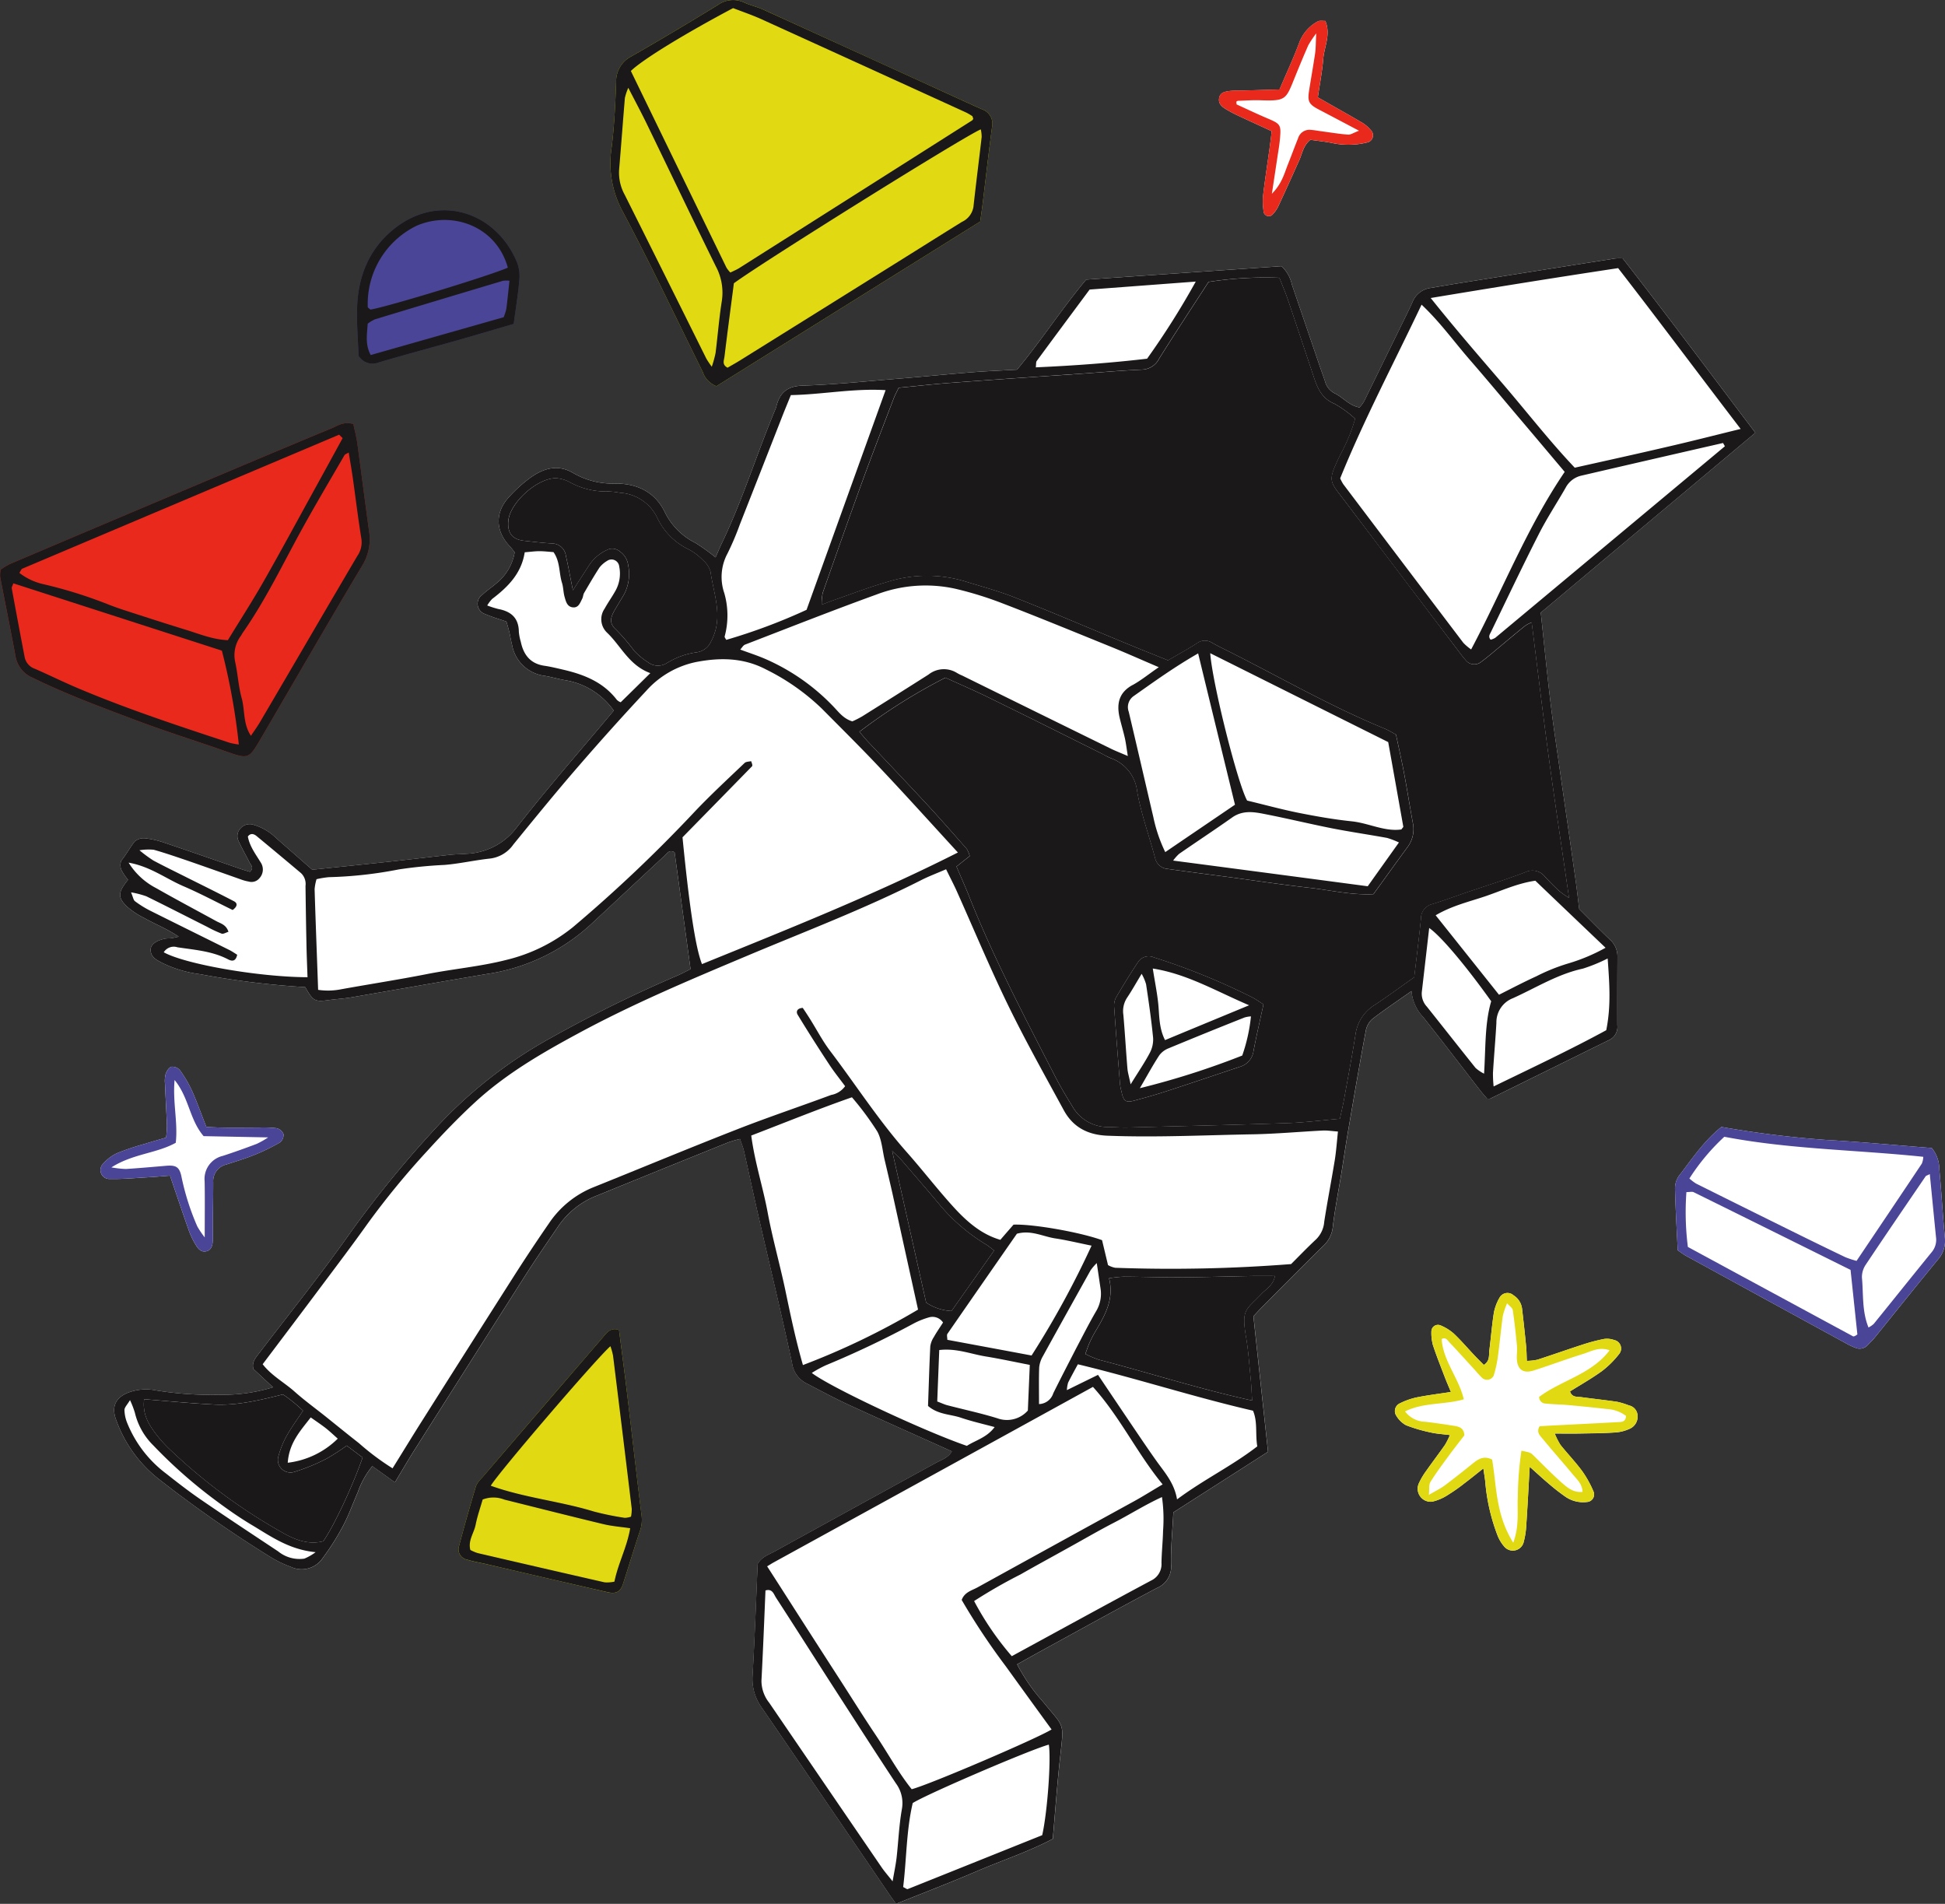 <svg xmlns="http://www.w3.org/2000/svg" width="332.065" height="325.003" viewBox="0 0 332.065 325.003">
  <rect x="0" y="0" width="332.065" height="325.003" fill="#333333" stroke="none"/>
  <g id="Grupo_17251" data-name="Grupo 17251" transform="translate(9543.066 9130.457)">
    <path id="Trazado_14424" data-name="Trazado 14424" d="M2578.541,214.3c3.28,4.126,6.461,8.309,9.7,12.478.4.516.845,1,1.189,1.418.33,0,.473.043.559-.014,6.761-3.324,13.522-6.676,20.284-10a2.465,2.465,0,0,0,1.4-2.522c-.015-3.882,0-7.779.014-11.661a3.846,3.846,0,0,0-1.361-3.023c-1.8-1.719-3.553-3.538-5.171-5.143-.229-1.848-.4-3.424-.631-5.014q-1.225-8.66-2.478-17.32c-.587-4.182-1.232-8.366-1.748-12.563-.63-5.214-1.146-10.444-1.7-15.715,12.234-10.257,24.338-20.4,36.63-30.7-7.636-10.085-15.07-20.056-22.648-29.768a9.247,9.247,0,0,0-1.3.014q-13.195,2.085-26.4,4.183c-1.69.273-3.381.559-5.07.845a3.876,3.876,0,0,0-3.109,2.392c-.229.516-.473,1.031-.717,1.547q-3.782,7.714-7.549,15.414a6.909,6.909,0,0,1-.789,1.045c-1.776-.315-2.793-1.7-4.211-2.392a3.185,3.185,0,0,1-1.676-2.063c-.287-.859-.6-1.719-.9-2.578q-2.385-6.984-4.756-13.938a6.117,6.117,0,0,0-1.762-3.138c-11.016.759-22.176,1.518-33.364,2.292-4.211,5.043-7.75,10.529-11.8,15.371-2.822.157-5.344.258-7.851.458-3.982.315-7.979.717-11.962,1.046-5.587.444-11.174,1.045-16.76,1.218-2.722.086-3.968,1.26-4.542,3.639a2.751,2.751,0,0,1-.115.329c-3.166,7.578-5.587,15.471-9.154,22.906-.386.8-.731,1.633-1.089,2.45a32.032,32.032,0,0,0-3.452-2.478,11.51,11.51,0,0,1-5.214-5.257c-1.705-3.481-4.771-4.871-8.424-4.871a13.385,13.385,0,0,1-7.206-1.791c-2.65-1.576-5.1-.8-7.349.816a24.254,24.254,0,0,0-3.552,3.209c-2.507,2.664-2.421,5.9.114,8.524.3.315.544.688.788.974a8.637,8.637,0,0,1-3.137,5.315c-.774.673-1.648,1.246-2.393,1.948a1.851,1.851,0,0,0,.516,3.3c1.146.5,2.349.845,3.61,1.274.186.674.387,1.318.53,1.977.158.674.258,1.347.43,2.02a6.478,6.478,0,0,0,5.6,5.272c1.117.186,2.22.516,3.337.716a12.64,12.64,0,0,1,8.424,5.214c-5.616,6.719-11.361,13.251-16.7,20.113a11.239,11.239,0,0,1-8.452,4.326c-.917.086-1.834.072-2.75.172-3.3.358-6.575.759-9.871,1.117-4.641.5-9.282.974-13.709,1.433-2.235-1.962-4.211-3.7-6.188-5.429a9.172,9.172,0,0,0-3.811-2.235,2.07,2.07,0,0,0-2.191.544,1.907,1.907,0,0,0-.387,2.22c.573,1.246,1.26,2.435,1.877,3.667.244.458.8.917.057,1.59-.573-.186-1.218-.358-1.848-.587-4.212-1.447-8.409-2.922-12.635-4.34a15.565,15.565,0,0,0-3.323-.788,2.352,2.352,0,0,0-1.862.544c-.816,1.031-1.433,2.221-2.278,3.252a2.088,2.088,0,0,0,.029,1.633,9.02,9.02,0,0,0,1.117,1.648c-1.747,2.149-1.819,3.037-.086,4.656a13.481,13.481,0,0,0,2.836,1.863c1.877,1.06,3.9,1.834,5.9,3.195-.631.129-.946.214-1.275.258s-.7.014-1.031.072c-1.561.315-2.521,1.031-2.493,1.948.043,1.232,1.031,1.69,1.934,2.177a20.5,20.5,0,0,0,6.532,1.948,143.891,143.891,0,0,0,17.936,2.206c1.346,2.392,1.647,2.536,4.011,2.206,1.246-.172,2.507-.244,3.753-.444,7.765-1.332,15.514-2.708,23.279-4.011a33.341,33.341,0,0,0,17.691-8.438c4.2-3.9,8.366-7.807,12.563-11.7.459-.429.86-1.174,1.762-.615q1.355,9.905,2.722,19.926c-.931.459-1.619.845-2.35,1.146a228.612,228.612,0,0,0-21.516,10.6,77.573,77.573,0,0,0-19.64,15.4,184,184,0,0,0-14.74,18.079c-4.885,6.919-10.2,13.523-15.343,20.256-.615.816-1.361,1.575-1.045,2.779,1.045.974,2.105,1.963,3.352,3.123a29.1,29.1,0,0,1-9.053,1.275,59.606,59.606,0,0,1-10.945-.745,8.656,8.656,0,0,0-4.742.386c-2.163.86-2.865,2.421-2.063,4.6a22.349,22.349,0,0,0,7.321,10.171,212.81,212.81,0,0,0,19.153,13.352,19.332,19.332,0,0,0,3.381,1.619,4.334,4.334,0,0,0,5.472-1.548,42.218,42.218,0,0,0,3.467-5.5c.96-1.82,1.647-3.768,2.479-5.659a14.463,14.463,0,0,1,2.493-4.484c1.275.917,2.464,1.762,3.853,2.765,1.247-2.063,2.321-3.925,3.481-5.744q9.369-14.784,18.766-29.554c1.848-2.893,3.8-5.715,5.73-8.552a14.209,14.209,0,0,1,6.69-5.171q11.109-4.535,22.233-9.011a19.673,19.673,0,0,1,2.021-.587c.286.86.544,1.476.687,2.12.86,3.8,1.662,7.593,2.536,11.375,1.891,8.251,3.882,16.474,5.658,24.754a4.542,4.542,0,0,0,2.421,3.452c2.435,1.261,4.856,2.579,7.349,3.725,5.8,2.664,11.661,5.257,17.52,7.907-.63,1.1-1.776,1.433-2.765,1.977q-13.688,7.5-27.361,15.027c-1.074.6-2.35.989-3.037,2.206-.272,6.374-.5,12.764-.873,19.167a8.332,8.332,0,0,0,1.619,5.429q10.873,15.858,21.688,31.746c.372.559.788,1.1,1.2,1.69,4.8-1.934,9.269-3.639,13.667-5.53s8.939-3.367,13.093-5.573c.416-4.785.745-9.34,1.246-13.9.673-6.174.788-4.928-2.937-9.526a30.912,30.912,0,0,1-4.4-6.36c1.461-.817,2.837-1.6,4.24-2.364,6.518-3.567,13.021-7.177,19.6-10.658a3.92,3.92,0,0,0,2.435-4.04c-.057-2.951.259-5.916.4-8.881,5.415-3.467,10.687-6.833,16.159-10.343q-1.245-11.539-2.493-23.136c.531-.559.975-1.06,1.461-1.547,3.467-3.5,6.934-6.991,10.444-10.443a5.109,5.109,0,0,0,1.647-3.252c.358-3.065.96-6.088,1.461-9.139.4-2.479.76-4.971,1.189-7.449.96-5.644,1.934-11.274,2.979-16.89a3.55,3.55,0,0,1,1.118-2.02c2.077-1.6,4.255-3.051,6.69-4.77a7.3,7.3,0,0,0,2.02,4.47" transform="translate(-11878.605 -9171.104)" fill="#fff"/>
    <path id="Trazado_14425" data-name="Trazado 14425" d="M2497.293,82.353a3.939,3.939,0,0,0,2.354,2.469l45.04-28.108c.158-1.158.309-2.171.433-3.187.527-4.314,1.012-8.635,1.585-12.943a2.6,2.6,0,0,0-1.666-3.012c-.415-.19-.839-.36-1.254-.55q-18.083-8.253-36.17-16.5c-1.033-.469-2.171-.709-3.2-1.183a4.435,4.435,0,0,0-4.521.412c-4.875,2.984-9.783,5.919-14.744,8.758a4.772,4.772,0,0,0-2.624,4.414c-.137,3.768-.31,7.55-.787,11.286a17.247,17.247,0,0,0,1.924,10.828c4.776,8.981,9.115,18.194,13.632,27.313" transform="translate(-11920.4 -9149.357)" fill="#e1da13"/>
    <path id="Trazado_14426" data-name="Trazado 14426" d="M2364.5,182.788c3.806,1.336,3.892,1.344,5.928-2.136,5.774-9.877,11.49-19.788,17.357-29.61a8.528,8.528,0,0,0,1.148-5.87c-.684-4.983-1.311-9.975-2-14.958-.153-1.11-.448-2.2-.68-3.314-1.7-.469-2.682.31-3.7.733-7.594,3.146-15.167,6.347-22.74,9.545q-16.1,6.8-32.185,13.624a12.114,12.114,0,0,0-1.6.97,5.73,5.73,0,0,0-.076,1.23c.863,4.489,1.777,8.968,2.612,13.463a4.87,4.87,0,0,0,2.99,3.782c5.758,2.827,11.764,5.03,17.745,7.285,5.015,1.89,10.141,3.483,15.2,5.259" transform="translate(-11869 -9184.979)" fill="#e8291c"/>
    <path id="Trazado_14427" data-name="Trazado 14427" d="M2721.45,367.658a12.916,12.916,0,0,0-1.96-.6c-2.027-.3-4.068-.516-6.1-.793-.739-.1-1.644.082-1.966-.989,1.825-1.147,3.716-2.209,5.459-3.475a15.9,15.9,0,0,0,2.895-2.871,1.48,1.48,0,0,0-.842-2.429,3.57,3.57,0,0,0-1.668-.182,30.685,30.685,0,0,0-3.63.95c-2.6.841-5.185,1.759-7.788,2.6a9.525,9.525,0,0,1-1.8.2c-.043-.935-.044-1.718-.122-2.494q-.319-3.234-.7-6.461a3.144,3.144,0,0,0-1.446-2.234,1.54,1.54,0,0,0-2.373.364,8.3,8.3,0,0,0-.977,2.537c-.343,2.139-.508,4.306-.78,6.457-.108.85.132,1.843-.95,2.517-.542-.55-1.1-1.095-1.629-1.66-1.179-1.246-2.292-2.56-3.542-3.73a8.179,8.179,0,0,0-2.295-1.389,1.125,1.125,0,0,0-1.479,1,7.943,7.943,0,0,0,.25,2.367c.6,1.84,1.323,3.64,2.014,5.449.319.833.678,1.651,1.062,2.581-2.117.328-4.042.561-5.936.948a12.338,12.338,0,0,0-2.877,1.045,1.446,1.446,0,0,0-.5,2.079,4.4,4.4,0,0,0,1.656,1.609,26.987,26.987,0,0,0,4.234,1.237c.967.224,1.974.275,3.256.443a13.8,13.8,0,0,1-.834,1.66c-1.049,1.5-2.158,2.951-3.208,4.446a12.1,12.1,0,0,0-1.226,2.056,2.225,2.225,0,0,0,2.239,3.207,8.352,8.352,0,0,0,2.762-1.2,29.765,29.765,0,0,0,2.8-1.976c.972-.731,1.915-1.5,3.178-2.5.149,1.047.267,1.675.325,2.309a33.14,33.14,0,0,0,2.041,8.992,6.54,6.54,0,0,0,1.2,2.041,1.909,1.909,0,0,0,3.293-.676,13.962,13.962,0,0,0,.471-3.033c.213-3.073.366-6.149.583-9.905,1.327,1.183,2.23,2.028,3.177,2.82a33.968,33.968,0,0,0,2.967,2.317,5.3,5.3,0,0,0,3.6.869,1.288,1.288,0,0,0,1.18-1.707,18.057,18.057,0,0,0-1.959-3.558c-1.147-1.563-2.506-2.969-3.717-4.488a11.706,11.706,0,0,1-.972-1.933c1.611,0,2.865.019,4.117,0,2.059-.038,4.121-.043,6.173-.184a6.906,6.906,0,0,0,2.618-.686,2.258,2.258,0,0,0,1.226-2.282,1.852,1.852,0,0,0-1.5-1.654" transform="translate(-11986.444 -9258.211)" fill="#fff"/>
    <path id="Trazado_14428" data-name="Trazado 14428" d="M2799,324.984c-.366-3.866-.581-7.747-.941-11.613a5.756,5.756,0,0,0-1.289-3.624c-5.954-.465-11.98-1.04-18.02-1.378a177.382,177.382,0,0,1-17.9-2.214c-3.041,2.432-5.05,5.516-7.281,8.392a3.768,3.768,0,0,0-.632,2.252c.085,3.414.29,6.824.46,10.408.628.423.986.709,1.382.926q13.674,7.489,27.357,14.962a11.713,11.713,0,0,0,1.546.737,1.872,1.872,0,0,0,2.191-.485c.385-.422.81-.81,1.168-1.253,3.6-4.442,7.163-8.913,10.8-13.327a4.828,4.828,0,0,0,1.162-3.781" transform="translate(-12010.028 -9244.23)" fill="#fff"/>
    <path id="Trazado_14429" data-name="Trazado 14429" d="M2471.611,368.689c-.432-3.61-.917-7.214-1.381-10.844-1.5-.518-2.149.542-2.861,1.368q-10.3,11.934-20.561,23.894a4.338,4.338,0,0,0-1,1.377c-1.009,3.384-1.979,6.782-2.882,10.2a1.8,1.8,0,0,0,1.4,2.374c1.082.341,2.216.517,3.325.774q10.318,2.39,20.637,4.776c1.438.329,2.191-.083,2.618-1.4.985-3.038,1.9-6.1,2.915-9.125a5.745,5.745,0,0,0,.245-2.659c-.863-6.9-1.634-13.818-2.459-20.726" transform="translate(-11907.611 -9261.258)" fill="#e1da13"/>
    <path id="Trazado_14430" data-name="Trazado 14430" d="M2420.625,98.481c4.374-1.3,8.789-2.464,13.18-3.708,3.177-.9,6.341-1.844,9.886-2.879.35-2.609.738-4.971.952-7.348a6.748,6.748,0,0,0-.33-3.031c-3.525-8.7-13.343-12.049-21.084-5.818-4.187,3.372-6.059,7.975-6.266,13.232-.112,2.848.153,5.712.241,8.4a2.8,2.8,0,0,0,3.421,1.151" transform="translate(-11899.056 -9167.058)" fill="#4a4596"/>
    <path id="Trazado_14431" data-name="Trazado 14431" d="M2363.43,309.383c1.156,3.384,2.13,6.3,3.156,9.2a13.364,13.364,0,0,0,1.148,2.471c.4.664.908,1.45,1.853,1.25s1.115-1.057,1.146-1.875c.04-1.025-.007-2.052,0-3.079.021-2.282.081-4.564.073-6.847a2.9,2.9,0,0,1,2.254-3.025c1.626-.527,3.267-1.025,4.848-1.665a33.643,33.643,0,0,0,4.275-2.092,1.651,1.651,0,0,0,.628-1.418,1.725,1.725,0,0,0-1.183-1.017,18.538,18.538,0,0,0-3.072-.107c-2.955-.005-5.913.091-8.927-.116-.842-2.147-1.562-4.184-2.44-6.15a20.789,20.789,0,0,0-2.06-3.52,1.723,1.723,0,0,0-1.447-.6c-.411.1-.812.727-.986,1.207a4.574,4.574,0,0,0-.125,1.693c.1,2.392.244,4.783.333,7.177a18.4,18.4,0,0,1-.145,2.018c-1.342.394-2.539.729-3.724,1.1a44.474,44.474,0,0,0-4.531,1.51,6.985,6.985,0,0,0-2.425,1.781,1.524,1.524,0,0,0,1.136,2.669c2.155.047,4.317-.164,6.476-.285,1.231-.07,2.459-.181,3.736-.277" transform="translate(-11877.47 -9239.15)" fill="#fff"/>
    <path id="Trazado_14432" data-name="Trazado 14432" d="M2637.885,39.3A21.688,21.688,0,0,0,2640,40.417c1.841.869,3.7,1.711,5.685,2.629-.132,1.041-.251,2.043-.388,3.043-.375,2.713-.8,5.42-1.111,8.14a11.771,11.771,0,0,0,.142,2.717.9.9,0,0,0,1.376.439,5.513,5.513,0,0,0,1.02-1.345c1.257-2.684,2.475-5.387,3.685-8.094.5-1.12.65-2.426,1.868-3.43,1.128.16,2.36.295,3.576.517a13.25,13.25,0,0,0,6.107-.06,1.241,1.241,0,0,0,.6-2.146,5.8,5.8,0,0,0-1.273-1.132c-1.858-1.107-3.75-2.159-5.63-3.231-.67-.382-1.341-.762-2.1-1.195.33-2.27.746-4.4.922-6.553.172-2.112,1.329-4.184.354-6.5-.458.024-.981-.1-1.306.1a6.813,6.813,0,0,0-3.1,3.5c-.985,2.666-2.2,5.249-3.415,8.111-2.353.068-4.4.129-6.444.186a17.114,17.114,0,0,0-2.051.064c-.773.117-1.65.214-1.819,1.237-.16.963.5,1.468,1.191,1.891" transform="translate(-11971.629 -9151.107)" fill="#fff"/>
    <path id="Trazado_14433" data-name="Trazado 14433" d="M2491,166.213a9.248,9.248,0,0,1-.931,2.55,3.138,3.138,0,0,1-2.407,1.748,13.1,13.1,0,0,0-5.114,1.848,2.8,2.8,0,0,1-3.223-.171,11.95,11.95,0,0,1-2.349-1.963,33.5,33.5,0,0,0-3.094-3.61c-1.046-.931-1.031-1.82-.33-3.094.559-1,1.175-1.963,1.748-2.951a7.561,7.561,0,0,0,.659-5,3.285,3.285,0,0,0-1.4-2.263,1.97,1.97,0,0,0-2.235-.258,7.264,7.264,0,0,0-3.065,2.664c-.788,1.232-1.6,2.464-2.722,4.212-.473-2.321-.788-4.111-1.2-5.888A2.4,2.4,0,0,0,2463,151.93c-1.59-.086-3.18-.287-4.771-.458-1.977-.215-2.836-1.232-2.736-3.181.015-.115.015-.229.029-.344.387-3.123,5.057-7.263,8.194-7.163a5.726,5.726,0,0,1,2.249.659,12.745,12.745,0,0,0,6.575,1.6,12.3,12.3,0,0,1,2.035.23,7.549,7.549,0,0,1,6.446,4.44,11.343,11.343,0,0,0,5.272,5.214,9.832,9.832,0,0,1,2.449,1.848,4.1,4.1,0,0,1,1.29,1.962c.443,3.152,1.618,6.232.974,9.469" transform="translate(-11911.787 -9189.612)" fill="#1a1818"/>
    <path id="Trazado_14434" data-name="Trazado 14434" d="M2399.942,385.094c-1.648,4.8-4.914,11.747-6.719,14.3-2.464.63-4.728-.215-6.819-1.4a95.774,95.774,0,0,1-19.038-13.967,22.286,22.286,0,0,1-2.563-2.765c-1.333-1.719-2.493-3.553-2.149-6.117,3.968.315,7.907.7,11.833.9,4.04.214,7.936-.745,11.862-1.719a26.361,26.361,0,0,1,3.424,2.779c-1,1.518-1.962,2.807-2.736,4.2a15.5,15.5,0,0,0-1.433,3.466,2.157,2.157,0,0,0,2.736,2.765,33.363,33.363,0,0,0,5.358-2.191,35.862,35.862,0,0,0,3.538-2.278c.96.716,1.848,1.39,2.708,2.034" transform="translate(-11881.107 -9266.744)" fill="#1a1818"/>
    <path id="Trazado_14435" data-name="Trazado 14435" d="M2634.99,344.137c-.287,1.576-1.491,2.192-2.307,3.065-2.665,2.808-3.453,2.521-2.607,7.478.4,2.363.545,4.756.788,7.149.1,1,.129,2.02.243,3.567-9.11-1.992-17.562-4.728-26.157-6.962a17.3,17.3,0,0,1-2.335-.988c.287-.745.473-1.375.745-1.962a20,20,0,0,1,1.117-2.12c1.59-2.679,3.066-5.372,2.191-8.838a20.856,20.856,0,0,1,2.522-.273c3.209.015,6.4.129,9.6.115,4.112-.029,8.223-.157,12.334-.229,1.232-.014,2.478,0,3.868,0" transform="translate(-11960.381 -9256.773)" fill="#1a1818"/>
    <path id="Trazado_14436" data-name="Trazado 14436" d="M2570.78,329.259c-2.507,3.567-4.871,6.919-7.277,10.328a8.542,8.542,0,0,1-4.327-1.433c-1.876-8.337-3.753-16.76-5.8-25.885.86.83,1.247,1.16,1.562,1.532,2.163,2.507,4.34,5.014,6.46,7.55a31.755,31.755,0,0,0,8.008,6.89c.386.23.73.53,1.375,1.017" transform="translate(-11944.118 -9246.25)" fill="#1a1818"/>
    <path id="Trazado_14437" data-name="Trazado 14437" d="M2659.615,172.113c-1.06-7.821-1.991-15.643-2.994-23.608a5.636,5.636,0,0,0-1.131.587c-1.519,1.218-2.994,2.478-4.5,3.724-.959.8-1.92,1.633-2.937,2.378a1.865,1.865,0,0,1-2.737-.287c-.6-.673-1.13-1.433-1.69-2.163q-9.326-12.312-18.652-24.625c-2.937-3.9-3.294-3.5-1.046-8.208a29.98,29.98,0,0,0,2.551-6.175,19.142,19.142,0,0,0-3.51-2.55c-2.063-.845-2.852-2.493-3.481-4.369-1.49-4.455-2.965-8.91-4.47-13.351-.444-1.275-.974-2.522-1.46-3.782a62.438,62.438,0,0,0-12.106.7c-2.864,4.426-5.7,8.724-8.436,13.093a3.39,3.39,0,0,1-2.98,1.877c-3.539.158-7.078.473-10.616.717-7.306.5-14.611.989-21.9,1.533-2.966.214-5.918.559-8.969.845-.286.6-.615,1.2-.859,1.834-1.749,4.584-3.524,9.168-5.215,13.781-2.349,6.446-4.627,12.921-6.9,19.4a9.622,9.622,0,0,0-.187,2.02c1.061-.4,1.792-.688,2.535-.946,2.809-.974,5.587-2.049,8.439-2.865a22.46,22.46,0,0,1,13.178-.273c2.937.917,5.945,1.705,8.8,2.837,6.274,2.478,12.462,5.128,18.695,7.707,2.52,1.046,5.056,2.049,7.492,3.037,1.775-1.031,3.38-1.919,4.914-2.894a2.246,2.246,0,0,1,2.563-.129c.6.329,1.2.659,1.82.96,9.212,4.57,18.108,9.784,27.647,13.7.731.3,1.39.731,1.978,1.031.488,2.321.973,4.441,1.375,6.561.53,2.808.973,5.644,1.489,8.452a5.146,5.146,0,0,1-.9,4.212c-1.962,2.665-3.881,5.358-5.816,8.022-3.81.186-7.391-.7-11-1.1-4.426-.5-8.839-1.16-13.25-1.762-3.625-.472-7.263-.945-10.874-1.447a2.384,2.384,0,0,1-2.163-1.905c-1-3.753-2.349-7.435-3.036-11.245a6.845,6.845,0,0,0-4.555-5.773c-.53-.2-1.017-.516-1.533-.774-6.447-3.209-12.879-6.432-19.354-9.6-2.449-1.2-4.97-2.278-7.305-3.353a96.468,96.468,0,0,0-14.684,9.24c.445.516.873,1.045,1.332,1.547,3.295,3.5,6.619,6.977,9.885,10.5,2.421,2.607,4.756,5.271,7.1,7.936a4.868,4.868,0,0,1,.516,1.232c-.8.631-1.489,1.175-2.262,1.791.716,1.69,1.417,3.237,2.049,4.813,4.167,10.558,9.44,20.585,14.611,30.657.932,1.833,1.977,3.61,3.066,5.357a6.948,6.948,0,0,0,6.2,3.639c1.031,0,2.062.1,3.094.086,9.154-.244,18.308-.444,27.462-.759,2.951-.1,5.887-.473,8.981-.745.244-1.161.516-2.264.717-3.381.673-3.71,1.375-7.406,1.961-11.131a6.991,6.991,0,0,1,3.31-4.943c2.279-1.518,4.484-3.137,6.7-4.7.4-3.409.816-6.69,1.147-9.984a2.519,2.519,0,0,1,1.92-2.493c2.077-.645,4.11-1.4,6.174-2.106,3.238-1.1,6.517-2.12,9.712-3.338a2.731,2.731,0,0,1,3.367.759c.773.845,1.59,1.662,2.421,2.436a16.811,16.811,0,0,0,1.689,1.189c-1.16-8.065-2.335-15.744-3.381-23.422m-50.5,49.58a3.239,3.239,0,0,1-2.321,2.664c-4.125,1.376-8.222,2.765-12.348,4.111-1.834.6-3.71,1.132-5.573,1.633-1.575.43-1.948.157-2.292-1.5a9.3,9.3,0,0,1-.258-1.347c-.344-4.34-.688-8.667-.989-13.007a3.051,3.051,0,0,1,.272-1.648c1.218-2.077,2.464-4.126,3.8-6.117a2.185,2.185,0,0,1,2.707-.8,113.615,113.615,0,0,1,16.774,6.819c.6.3,1.146.7,1.934,1.2-.615,2.851-1.217,5.415-1.7,7.994" transform="translate(-11938.177 -9172.708)" fill="#1a1818"/>
    <path id="Trazado_14438" data-name="Trazado 14438" d="M2605.157,195.836c-.229-1.848-.4-3.424-.63-5.014q-1.225-8.66-2.479-17.319c-.587-4.183-1.232-8.366-1.747-12.563-.63-5.214-1.146-10.443-1.705-15.715,12.235-10.257,24.339-20.4,36.631-30.7-7.636-10.085-15.071-20.056-22.649-29.769a9.129,9.129,0,0,0-1.3.015q-13.193,2.085-26.4,4.183c-1.69.272-3.381.559-5.071.845a3.874,3.874,0,0,0-3.109,2.392c-.229.516-.473,1.031-.716,1.547q-3.783,7.714-7.55,15.414a6.873,6.873,0,0,1-.787,1.046c-1.777-.315-2.793-1.7-4.212-2.392a3.187,3.187,0,0,1-1.676-2.063c-.287-.86-.6-1.719-.9-2.579q-2.385-6.983-4.756-13.938a6.12,6.12,0,0,0-1.763-3.137c-11.016.759-22.175,1.518-33.363,2.292-4.212,5.042-7.751,10.529-11.8,15.371-2.822.157-5.343.258-7.851.458-3.982.315-7.979.717-11.961,1.045-5.587.445-11.174,1.046-16.76,1.218-2.722.086-3.968,1.26-4.542,3.639a3.085,3.085,0,0,1-.115.329c-3.166,7.578-5.587,15.471-9.155,22.906-.386.8-.73,1.633-1.088,2.45a32.052,32.052,0,0,0-3.452-2.479,11.509,11.509,0,0,1-5.215-5.257c-1.7-3.481-4.771-4.87-8.423-4.87a13.393,13.393,0,0,1-7.206-1.791c-2.649-1.576-5.1-.8-7.348.816a24.27,24.27,0,0,0-3.553,3.209c-2.507,2.664-2.421,5.9.115,8.523.3.315.544.688.787.974a8.634,8.634,0,0,1-3.137,5.315c-.774.673-1.647,1.246-2.392,1.948a1.851,1.851,0,0,0,.516,3.294c1.146.5,2.35.845,3.61,1.275.186.673.387,1.318.531,1.977s.258,1.347.429,2.02a6.478,6.478,0,0,0,5.6,5.271c1.117.186,2.22.516,3.338.717a12.636,12.636,0,0,1,8.423,5.214c-5.615,6.719-11.36,13.25-16.7,20.112a11.238,11.238,0,0,1-8.452,4.326c-.917.086-1.834.072-2.75.172-3.3.358-6.576.759-9.87,1.117-4.642.5-9.283.974-13.709,1.433-2.235-1.962-4.212-3.7-6.189-5.429a9.171,9.171,0,0,0-3.811-2.234,2.071,2.071,0,0,0-2.191.544,1.91,1.91,0,0,0-.387,2.221c.573,1.246,1.26,2.435,1.877,3.667.244.458.8.917.057,1.59-.573-.186-1.218-.358-1.848-.587-4.211-1.447-8.408-2.923-12.634-4.34a15.583,15.583,0,0,0-3.324-.788,2.351,2.351,0,0,0-1.863.544c-.816,1.031-1.432,2.22-2.277,3.252a2.083,2.083,0,0,0,.028,1.633,9.019,9.019,0,0,0,1.118,1.648c-1.748,2.148-1.82,3.037-.086,4.656a13.5,13.5,0,0,0,2.837,1.862c1.876,1.06,3.9,1.834,5.9,3.195-.63.129-.946.215-1.275.258s-.7.015-1.031.072c-1.561.315-2.521,1.031-2.492,1.948.043,1.232,1.031,1.69,1.933,2.178a20.5,20.5,0,0,0,6.532,1.948,144.137,144.137,0,0,0,17.935,2.206c1.347,2.392,1.647,2.536,4.011,2.206,1.246-.172,2.507-.244,3.753-.445,7.765-1.332,15.515-2.707,23.279-4.011a33.346,33.346,0,0,0,17.692-8.437c4.2-3.9,8.365-7.808,12.563-11.7.458-.43.859-1.175,1.762-.616q1.354,9.906,2.722,19.927c-.932.458-1.619.845-2.349,1.146a228.758,228.758,0,0,0-21.517,10.6,77.584,77.584,0,0,0-19.64,15.4,184.035,184.035,0,0,0-14.741,18.079c-4.885,6.919-10.2,13.523-15.342,20.256-.616.816-1.361,1.576-1.046,2.779l3.352,3.123a29.1,29.1,0,0,1-9.053,1.275,59.544,59.544,0,0,1-10.945-.745,8.65,8.65,0,0,0-4.742.387c-2.163.859-2.865,2.421-2.063,4.6a22.35,22.35,0,0,0,7.32,10.171A212.966,212.966,0,0,0,2381.81,306.5a19.258,19.258,0,0,0,3.382,1.619,4.333,4.333,0,0,0,5.472-1.547,42.278,42.278,0,0,0,3.467-5.5c.96-1.819,1.647-3.767,2.478-5.658a14.5,14.5,0,0,1,2.493-4.484c1.275.917,2.464,1.762,3.854,2.765,1.247-2.063,2.321-3.925,3.481-5.745q9.369-14.784,18.766-29.553c1.848-2.894,3.8-5.716,5.73-8.552a14.207,14.207,0,0,1,6.69-5.172q11.109-4.534,22.233-9.01a19.435,19.435,0,0,1,2.02-.587c.287.859.544,1.475.688,2.12.859,3.8,1.662,7.592,2.536,11.374,1.891,8.252,3.882,16.475,5.658,24.754a4.543,4.543,0,0,0,2.42,3.452c2.436,1.26,4.857,2.578,7.35,3.724,5.8,2.665,11.66,5.258,17.52,7.908-.631,1.1-1.777,1.433-2.765,1.976q-13.687,7.5-27.361,15.028c-1.075.6-2.35.988-3.037,2.206-.272,6.374-.5,12.764-.874,19.167a8.34,8.34,0,0,0,1.619,5.429q10.872,15.858,21.688,31.745c.373.559.788,1.1,1.2,1.69,4.8-1.934,9.269-3.639,13.667-5.529s8.939-3.367,13.093-5.573c.416-4.785.746-9.34,1.247-13.9.674-6.174.788-4.928-2.937-9.526a30.859,30.859,0,0,1-4.4-6.361c1.461-.816,2.836-1.6,4.24-2.363,6.519-3.567,13.022-7.177,19.6-10.658a3.921,3.921,0,0,0,2.435-4.04c-.058-2.951.258-5.916.4-8.882,5.415-3.466,10.686-6.833,16.159-10.343q-1.247-11.54-2.493-23.136c.53-.559.974-1.06,1.461-1.547,3.467-3.5,6.933-6.991,10.443-10.443a5.113,5.113,0,0,0,1.648-3.252c.357-3.065.959-6.088,1.46-9.14.4-2.478.76-4.971,1.189-7.449.96-5.644,1.934-11.273,2.98-16.889a3.544,3.544,0,0,1,1.117-2.02c2.077-1.6,4.255-3.051,6.691-4.77a7.3,7.3,0,0,0,2.019,4.47c3.281,4.126,6.461,8.309,9.7,12.477.4.516.845,1,1.189,1.418.33,0,.473.043.559-.015,6.761-3.323,13.523-6.675,20.284-10a2.464,2.464,0,0,0,1.4-2.521c-.014-3.882,0-7.779.015-11.661a3.848,3.848,0,0,0-1.362-3.022c-1.8-1.719-3.552-3.538-5.171-5.143M2363.5,203.2a2.011,2.011,0,0,1,2.335-.845c2.937.444,5.917.645,8.624,2.049.7.372,1.332.387,1.575-.774-.415-.258-.859-.573-1.346-.816-4.5-2.235-9-4.455-13.494-6.7a17.532,17.532,0,0,1-2.608-1.619c-.272-.2-.329-.7-.673-1.518a15.581,15.581,0,0,1,2.607.673c3.481,1.705,6.934,3.481,10.386,5.214a20.386,20.386,0,0,0,2.478,1.161c.287.1.731-.186,1.16-.315-.4-1.246-1.361-1.418-2.134-1.848-3.4-1.863-6.833-3.681-10.2-5.6a12,12,0,0,1-4.713-4.355c3.667.644,6.331,2.708,9.311,4,2.908,1.246,5.716,2.751,8.452,4.083.86-.63.845-1.175.215-1.5-2.621-1.361-5.286-2.679-7.936-4-1.934-.974-3.882-1.919-5.8-2.937a23.192,23.192,0,0,1-2.392-1.762,9.986,9.986,0,0,1,2.435-.086c1.977.559,3.911,1.232,5.86,1.891,3.022,1.046,6.031,2.12,9.039,3.181a7.213,7.213,0,0,0,1.318.358,1.747,1.747,0,0,0,1.848-.587,2.178,2.178,0,0,0,.287-2.536c-.874-1.461-1.963-2.822-2.278-4.57.473-.63,1.031-.444,1.475-.086q3.825,3.158,7.622,6.36a2.559,2.559,0,0,1,.744,2.177c.043,3.209.086,6.4.157,9.613.029,1.905.115,3.825.186,5.959-8.366-.029-20.915-2.235-24.539-4.255m246.152-.774a31.439,31.439,0,0,1-6.475,2.708,32.688,32.688,0,0,0-5.372,2.177c-2.078.946-4.1,2.006-6.346,3.138-3.71-4.656-7.191-9.025-10.815-13.567,2.807-1.647,5.7-2.306,8.452-3.237,2.793-.945,5.486-2.22,8.566-2.664,3.968,3.8,7.922,7.564,11.99,11.446m-18.823-52.918a2.8,2.8,0,0,1-.8.329c-.458-.53-.129-.932.057-1.318,2.693-5.558,5.329-11.131,8.123-16.617,1.39-2.751,3.094-5.329,4.627-8.008a4.046,4.046,0,0,1,2.621-2.049q12.119-2.815,24.253-5.587c.1.186.215.372.315.559q-19.6,16.353-39.194,32.691M2611.8,86.42c7.005,9.025,13.738,18.079,20.915,27.447-4.469,1.1-8.452,2.12-12.449,3.037-5.2,1.218-10.429,2.364-15.872,3.582-4.3-4.527-8.137-9.483-12.22-14.24S2584,96.777,2579.8,91.519c10.945-1.819,21.388-3.5,32-5.1m-33.564,6.231c3.166,2.98,5.544,6.318,8.209,9.383,2.779,3.195,5.486,6.446,8.223,9.684,2.664,3.138,5.314,6.289,8.007,9.483-6.475,9.541-10.586,20.156-15.972,30.312a8.649,8.649,0,0,1-1.332-1.131q-10.272-13.538-20.514-27.1a8.545,8.545,0,0,1-.516-.974c4.069-10.028,9.125-19.6,13.9-29.653m-65.7,9.613c2.966-4.04,5.959-8.051,9.025-12.191,5.916-.444,11.8-.888,18.121-1.361a134.753,134.753,0,0,1-8.309,13.165c-6.16.717-12.492,1.189-19,1.476.072-.516.014-.889.157-1.089m-52.832,32.948a47.771,47.771,0,0,0,2.149-5.042q3.7-9.391,7.377-18.8c.416-1.046.845-2.077,1.333-3.28,5.4-.1,10.672-1.175,16.173-.845-4.555,12.649-9.025,25.083-13.494,37.5a99.026,99.026,0,0,1-13.71,5.128c-.1-.2-.315-.43-.272-.587a13.751,13.751,0,0,0-.072-7.421,8.458,8.458,0,0,1,.516-6.661m106.581,45.64c-3.051-.315-6.1-.859-9.125-1.461-2.894-.587-5.759-1.375-8.7-2.077-1.619-2.908-5.931-19.984-6.3-25.155,10.072,5.028,20.042,10.014,30.385,15.171.859,4.785,1.719,9.613,2.578,14.44.014.072-.115.172-.329.473-2.865.415-5.6-1.1-8.51-1.39m8.094,3.61c-1.92,2.694-3.567,5-5.329,7.478-11.016-1.461-21.96-2.908-33.22-4.383a7.437,7.437,0,0,1,1.017-1.147c3.022-2.091,6.073-4.1,9.068-6.217,1.919-1.346,3.939-.9,5.945-.5,3.7.731,7.363,1.619,11.044,2.349,3.138.616,6.3,1.075,9.455,1.648a14.636,14.636,0,0,1,2.02.774m-27.991-6.446c-3.868,2.636-7.808,5.3-11.905,8.094a25.619,25.619,0,0,1-2.034-5.973c-1.4-5.988-2.779-11.991-4.2-17.979a2.293,2.293,0,0,1,.874-2.708c3.452-2.435,6.862-4.9,10.973-7.262,2.134,8.8,4.183,17.19,6.289,25.829m-17.463-20.442c-2.335,1.26-2.765,3.166-2.249,5.5.287,1.232.659,2.436.931,3.653.186.873.287,1.762.488,2.98-1.232-.53-2.163-.888-3.052-1.332q-12.613-6.189-25.226-12.406a6.837,6.837,0,0,1-.917-.459,4.208,4.208,0,0,0-4.828.287q-5.651,3.588-11.317,7.134a17.141,17.141,0,0,1-1.69.86c-1.576-.473-2.377-1.662-3.323-2.622a35.8,35.8,0,0,0-11.776-8.136c-1.26-.53-2.55-.946-4.04-1.5.287-.3.488-.717.816-.845,7.464-2.879,14.9-5.816,22.406-8.538a23.573,23.573,0,0,1,13.494-1,60.55,60.55,0,0,1,8.165,2.536c6.189,2.378,12.305,4.9,18.452,7.392,2.606,1.06,5.171,2.207,8.122,3.467-1.662,1.132-2.979,2.22-4.455,3.037m-106.623-27.792c.014-.115.014-.229.029-.344.386-3.123,5.056-7.263,8.194-7.163a5.722,5.722,0,0,1,2.249.659,12.744,12.744,0,0,0,6.575,1.6,12.3,12.3,0,0,1,2.034.23,7.551,7.551,0,0,1,6.447,4.44,11.344,11.344,0,0,0,5.271,5.214,9.827,9.827,0,0,1,2.45,1.848,4.094,4.094,0,0,1,1.289,1.962c.444,3.152,1.619,6.232.974,9.469a9.256,9.256,0,0,1-.931,2.55,3.135,3.135,0,0,1-2.406,1.748,13.092,13.092,0,0,0-5.114,1.848,2.8,2.8,0,0,1-3.223-.172,11.91,11.91,0,0,1-2.349-1.962,33.476,33.476,0,0,0-3.094-3.61c-1.046-.932-1.031-1.82-.33-3.095.559-1,1.175-1.962,1.747-2.951a7.553,7.553,0,0,0,.659-5,3.285,3.285,0,0,0-1.4-2.263,1.971,1.971,0,0,0-2.235-.258,7.263,7.263,0,0,0-3.065,2.664c-.788,1.232-1.6,2.464-2.722,4.212-.472-2.321-.788-4.111-1.2-5.888a2.4,2.4,0,0,0-2.335-2.106c-1.59-.086-3.18-.287-4.77-.458-1.977-.215-2.836-1.232-2.736-3.181m9.154,25.127c-1-.229-2.006-.473-3.009-.616-2.377-.358-3.538-1.877-4-4.1a8.69,8.69,0,0,1-.33-1.676c-.014-2.363-1.317-3.5-3.509-3.911a16.8,16.8,0,0,1-1.891-.6,6.015,6.015,0,0,1,.845-1.117c2.679-2.035,5-4.34,5.558-7.965.96-.072,1.734-.186,2.507-.186.8,0,1.59.1,2.406.157,1.161,1.648.917,3.582,1.461,5.286.23.759.215,1.59.43,2.349s.416,1.662,1.361,1.791c1.017.143,1.289-.774,1.647-1.461.157-.3.157-.688.315-.974.86-1.476,1.719-2.951,2.651-4.384a4.768,4.768,0,0,1,1.274-1.1,1.318,1.318,0,0,1,2.077.932,6.008,6.008,0,0,1-.717,4.3c-.559.988-1.231,1.919-1.776,2.922a3.154,3.154,0,0,0,.43,4.1c2.378,2.263,3.724,5.558,7.377,6.9-1.9,1.877-3.452,3.4-5.056,4.971a1.741,1.741,0,0,1-.673-.43c-2.378-3.094-5.759-4.369-9.384-5.186m20.614,28.665c3.9-3.982,7.894-8.051,11.876-12.133.057-.058.029-.229.015-.33a5.014,5.014,0,0,0-.186-.53c-.358.086-.874.071-1.118.315-2.808,2.679-5.673,5.329-8.352,8.137a246.514,246.514,0,0,1-20.915,19.855,28.756,28.756,0,0,1-11.273,5.587c-4.555,1.175-9.226,1.562-13.824,2.479-4.813.945-9.67,1.69-14.5,2.564a11.547,11.547,0,0,1-3.939.1c-.2-5.8-.43-11.489-.6-17.19a8.305,8.305,0,0,1,.329-1.7,15.858,15.858,0,0,1,2.092-.344,70.783,70.783,0,0,0,11.919-1.317,75.453,75.453,0,0,1,7.836-.774c2.607-.214,5.186-.816,7.793-1.088a5.689,5.689,0,0,0,3.968-2.407c3.625-4.441,7.234-8.881,10.987-13.208q5.716-6.618,11.7-13.022a15.628,15.628,0,0,1,8.452-4.9c4.112-.8,8.122-.774,12,1.26a37.837,37.837,0,0,1,9.513,6.676c3.38,3.41,6.8,6.79,10.1,10.3,4.384,4.642,8.667,9.4,13.137,14.268-14.326,7.248-29.037,13.093-43.692,19.052-1.089-2.736-2.163-9.8-3.324-21.645M2387.5,306.715a5.771,5.771,0,0,1-4.484-1.246c-4.369-2.894-8.753-5.787-13.079-8.753-2.077-1.418-4.054-2.951-6.031-4.513a20.3,20.3,0,0,1-6.618-8.566,6.338,6.338,0,0,1-.5-2.292c0-.458.488-.917.946-1.69a15.47,15.47,0,0,1,.831,2.149,11.587,11.587,0,0,0,3.152,5.587,83.393,83.393,0,0,0,11.044,9.684c1.834,1.361,3.71,2.664,5.673,3.839,3.28,1.948,6.4,4.255,10.987,4.7a8.725,8.725,0,0,1-1.919,1.1m3.223-2.966c-2.464.631-4.728-.215-6.819-1.4a95.766,95.766,0,0,1-19.038-13.967,22.259,22.259,0,0,1-2.564-2.765c-1.333-1.719-2.493-3.553-2.149-6.117,3.968.315,7.907.7,11.833.9,4.04.215,7.936-.745,11.861-1.719a26.363,26.363,0,0,1,3.424,2.779c-1,1.518-1.962,2.807-2.736,4.2a15.489,15.489,0,0,0-1.433,3.466,2.157,2.157,0,0,0,2.736,2.765,33.37,33.37,0,0,0,5.358-2.191,35.836,35.836,0,0,0,3.538-2.278c.96.716,1.848,1.39,2.708,2.034-1.648,4.8-4.914,11.747-6.719,14.3m-2.135-21.144c.874.616,1.69,1.16,2.478,1.762.7.544,1.362,1.175,2.135,1.862a14.572,14.572,0,0,1-8.538,4.111c.244-3.409,2.135-5.415,3.925-7.735m84.032-8.939c-1.26-4.37-2.148-8.682-3.051-12.993-.931-4.355-2.148-8.653-2.965-13.022-.8-4.34-2.206-8.58-2.808-13.165,5.787-2.22,11.332-4.484,17.19-6.532a50.583,50.583,0,0,1,4.326,5.831c.788,1.433.874,3.266,1.275,4.928.443,1.877.888,3.768,1.317,5.658,1.447,6.575,2.894,13.137,4.369,19.826a126.12,126.12,0,0,1-19.654,9.469m39.037-1.633c-4.971-.931-9.655-1.8-14.383-2.679,0-.4-.128-.8.015-1.017,3.953-5.715,7.922-11.432,11.861-17.09,2.392-.673,4.4.459,6.489.788,2.006.3,4,.788,6.26,1.246a154.306,154.306,0,0,1-10.243,18.752m11.131-15.772c.258,1.69.444,3.008.645,4.34a5.778,5.778,0,0,1-.788,3.925c-1.2,2.063-2.278,4.211-3.4,6.332-1.3,2.536-2.621,5.071-3.882,7.621a2.637,2.637,0,0,1-2.435,1.848c0-2.192-.043-4.241.028-6.275a4.765,4.765,0,0,1,.645-1.919c2.693-4.9,5.415-9.77,8.136-14.655a9.453,9.453,0,0,1,1.046-1.218m-11.431,17.377c-.115,2.793-.23,5.386-.33,7.793a4.758,4.758,0,0,1-5.214,1.318c-2.822-.874-5.73-1.49-8.581-2.235-.43-.115-.845-.315-1.676-.63.114-3.008.229-5.831.344-8.781,2.908-.344,5.372.673,7.893,1.088,2.464.4,4.9.932,7.564,1.447m-13.366-9.2a8.54,8.54,0,0,1-4.326-1.433c-1.877-8.337-3.753-16.76-5.8-25.885.86.83,1.247,1.16,1.562,1.532,2.163,2.507,4.34,5.014,6.461,7.55a31.76,31.76,0,0,0,8.007,6.89c.387.23.73.53,1.375,1.017-2.507,3.567-4.871,6.92-7.277,10.328m-23.852,10.572a20.723,20.723,0,0,1,2.378-1.3,162.186,162.186,0,0,0,15.113-7.191,13.714,13.714,0,0,1,2.536-1,2.157,2.157,0,0,1,2.378.888c-.616.96-1.132,1.7-1.577,2.493a3.878,3.878,0,0,0-.6,1.575c-.171,3.41-.258,6.819-.386,10.171,1.747,1.5,3.81,1.4,5.6,2.006,1.82.616,3.7,1.045,5.773,1.6-1.318,1.79-3.251,2.249-4.742,3.209-7.306-2.507-23.293-10-26.473-12.449m15.371,74.52c-.473,2.679-.587,5.444-.888,8.166-.143,1.232-.4,2.45-.688,4.1-.816-1.031-1.4-1.69-1.906-2.435q-9.584-14.01-19.153-28.035a6.057,6.057,0,0,1-1.332-3.782c.272-5.129.473-10.272.687-15.4,1.189-.358,1.418.644,1.791,1.218,3.238,4.985,6.418,10.013,9.641,15.013,3.6,5.572,7.177,11.159,10.829,16.689a5.66,5.66,0,0,1,1.017,4.469m23.967,4.384c-7.536,3.022-15.243,6.117-22.95,9.2-.143.058-.387-.157-.788-.344.587-4.756.53-9.655,1.633-14.339,2.521-1.591,20.385-9.24,23.236-9.971.4,2.536-.229,11.432-1.131,15.457m1.6-18.05c-2.377,1.5-20.886,9.44-23.88,10.2-2.292-2.85-4.069-6.159-6.16-9.268-2.105-3.137-4.1-6.346-6.145-9.512s-4.1-6.36-6.131-9.526-4.04-6.318-6.246-9.742c.459-.272.745-.458,1.046-.63,18.135-9.956,36.272-19.926,54.579-30,4.627,5.114,7.492,11.288,11.9,16.646-1.762,1.031-3.294,2.006-4.885,2.879q-13.386,7.35-26.745,14.713c-.974.53-2.191.8-2.679,2.134a115.061,115.061,0,0,0,7.536,11.331q3.889,5.394,7.807,10.773m19.038-33.908c-.043,1.833-.243,3.653-.272,5.486a3.081,3.081,0,0,1-1.776,3.008c-7.85,4.2-15.644,8.481-23.781,12.907a50.2,50.2,0,0,1-6.432-9.412,87.411,87.411,0,0,1,7.922-4.541c2.679-1.532,5.386-2.994,8.079-4.5,2.607-1.433,5.171-2.937,7.807-4.3,2.708-1.39,5.3-3.051,8.266-4.412a26.417,26.417,0,0,1,.186,5.759m16.088-14.412c-4.283,3.324-9.125,5.644-13.7,9.054-.458-2.722-2.005-4.47-3.352-6.332-1.131-1.575-2.22-3.18-3.309-4.785-2.235-3.3-4.455-6.6-6.833-10.142-1.863.917-3.452,1.69-5.314,2.607a5.3,5.3,0,0,1,.214-1.289c.5-1,1.045-1.991,1.661-3.123,10.085,2.421,19.827,5.6,29.9,7.922.816,1.9.372,3.982.731,6.088m.7-26.015c-2.664,2.808-3.453,2.522-2.607,7.478.4,2.363.544,4.756.788,7.148.1,1,.129,2.02.243,3.567-9.111-1.991-17.563-4.727-26.158-6.962a17.353,17.353,0,0,1-2.335-.989c.286-.745.473-1.375.745-1.962a20,20,0,0,1,1.117-2.12c1.591-2.679,3.066-5.372,2.192-8.839a20.83,20.83,0,0,1,2.521-.272c3.209.014,6.4.129,9.6.115,4.112-.029,8.223-.157,12.334-.229,1.232-.015,2.478,0,3.868,0-.287,1.576-1.49,2.191-2.306,3.065m12.521-22.806c-.573,3.5-1.247,6.962-1.791,10.458a4.718,4.718,0,0,1-1.39,3.022c-1.5,1.4-2.922,2.88-4.269,4.226a263.387,263.387,0,0,1-30.026.631,3.905,3.905,0,0,1-1.232-.459c-.358-1.5-.7-2.937-1.017-4.255-3.739-1.361-11.819-2.779-15.114-2.65-.644.745-1.39,1.59-2.249,2.593-3.366-.974-5.887-3.266-8.165-5.788-2.693-2.98-5.143-6.16-7.793-9.154-4.8-5.415-8.7-11.489-13.05-17.233-1.319-1.719-2.321-3.667-3.481-5.515-.415-.659-.845-1.318-1.247-1.905-.946.057-1.188.616-.874,1.161q2.578,4.232,5.315,8.38c.859,1.332,1.862,2.564,2.793,3.825a3.759,3.759,0,0,1-2.392,1.5c-5.358,1.991-10.773,3.8-16.1,5.888-8.179,3.195-16.288,6.575-24.453,9.856a16.62,16.62,0,0,0-7.621,6.174q-2.923,4.233-5.7,8.566-7.929,12.442-15.815,24.912c-1.719,2.707-3.381,5.444-5.186,8.337a43.558,43.558,0,0,1-5.744-4.3c-1.891-1.476-3.753-2.994-5.63-4.5-1.791-1.433-3.653-2.779-5.358-4.3-1.776-1.576-3.939-2.722-5.444-4.67,3.438-4.555,6.8-9.01,10.156-13.494,2.607-3.481,5.229-6.948,7.75-10.487a137.44,137.44,0,0,1,10.229-12.463c2.621-2.879,5.3-5.673,8.18-8.323,5.2-4.77,11.2-8.266,17.348-11.589,9.354-5.085,19.153-9.2,28.952-13.323,10-4.211,20.155-8.051,29.854-12.979,1.218-.616,2.507-1.1,4.212-1.834.63,1.3,1.2,2.392,1.719,3.51,2.951,6.575,5.715,13.222,8.867,19.7,2.951,6.06,6.26,11.947,9.483,17.878,1.6,2.966,4.154,4.284,7.578,4.4,8.252.315,16.475-.1,24.712-.243,4-.072,7.994-.445,11.99-.645.773-.029,1.547.1,2.55.172-.186,1.79-.3,3.366-.544,4.913m13.566-31.257c-2.22,1.561-4.426,3.18-6.7,4.7a6.983,6.983,0,0,0-3.309,4.942c-.587,3.724-1.289,7.421-1.963,11.131-.2,1.117-.473,2.22-.716,3.381-3.094.272-6.031.645-8.981.745-9.155.315-18.308.516-27.462.759-1.031.014-2.063-.086-3.094-.086a6.951,6.951,0,0,1-6.2-3.639c-1.089-1.748-2.135-3.524-3.066-5.358-5.171-10.071-10.443-20.1-14.611-30.657-.631-1.576-1.333-3.123-2.049-4.813.774-.615,1.461-1.16,2.263-1.791a4.868,4.868,0,0,0-.515-1.232c-2.35-2.665-4.685-5.329-7.106-7.936-3.266-3.524-6.59-7.005-9.885-10.5-.459-.5-.888-1.031-1.332-1.547a96.456,96.456,0,0,1,14.683-9.24c2.335,1.074,4.856,2.148,7.306,3.352,6.475,3.166,12.907,6.389,19.354,9.6a16.915,16.915,0,0,0,1.533.774,6.847,6.847,0,0,1,4.555,5.773c.688,3.811,2.034,7.492,3.037,11.245a2.382,2.382,0,0,0,2.163,1.905c3.611.5,7.249.974,10.873,1.447,4.412.6,8.824,1.26,13.251,1.762,3.61.4,7.192,1.289,11,1.1,1.934-2.664,3.853-5.357,5.816-8.022a5.147,5.147,0,0,0,.9-4.211c-.516-2.808-.959-5.644-1.489-8.453-.4-2.12-.888-4.24-1.376-6.561-.587-.3-1.246-.731-1.976-1.031-9.541-3.911-18.437-9.126-27.648-13.7-.616-.3-1.218-.63-1.819-.96a2.248,2.248,0,0,0-2.564.129c-1.533.974-3.138,1.862-4.914,2.893-2.435-.989-4.971-1.991-7.492-3.037-6.232-2.579-12.42-5.229-18.695-7.707-2.851-1.132-5.859-1.919-8.8-2.836a22.457,22.457,0,0,0-13.179.272c-2.851.816-5.63,1.891-8.438,2.865-.744.258-1.475.544-2.535.946a9.682,9.682,0,0,1,.186-2.02c2.278-6.476,4.555-12.95,6.9-19.4,1.69-4.613,3.467-9.2,5.214-13.781.244-.63.573-1.232.86-1.834,3.051-.287,6-.63,8.968-.845,7.291-.544,14.6-1.031,21.9-1.533,3.538-.244,7.077-.559,10.615-.716a3.391,3.391,0,0,0,2.98-1.877c2.736-4.369,5.572-8.667,8.437-13.093a62.431,62.431,0,0,1,12.105-.7c.487,1.26,1.017,2.507,1.461,3.782,1.5,4.441,2.98,8.9,4.47,13.351.63,1.877,1.418,3.524,3.481,4.369a19.059,19.059,0,0,1,3.51,2.55,29.986,29.986,0,0,1-2.551,6.174c-2.249,4.713-1.891,4.312,1.046,8.208q9.3,12.334,18.651,24.625c.559.731,1.089,1.49,1.691,2.163a1.863,1.863,0,0,0,2.736.287c1.017-.745,1.977-1.576,2.937-2.378,1.5-1.246,2.979-2.507,4.5-3.724a5.677,5.677,0,0,1,1.132-.587c1,7.965,1.934,15.787,2.994,23.608,1.045,7.678,2.22,15.357,3.381,23.422a17.014,17.014,0,0,1-1.69-1.189c-.831-.774-1.647-1.591-2.421-2.436a2.73,2.73,0,0,0-3.367-.759c-3.195,1.218-6.475,2.235-9.712,3.338-2.063.7-4.1,1.461-6.174,2.106a2.52,2.52,0,0,0-1.919,2.493c-.33,3.294-.745,6.575-1.147,9.985m11.933,16.474a6.717,6.717,0,0,1-1.447-.974c-2.794-3.481-5.544-6.991-8.323-10.472a3.238,3.238,0,0,1-.859-2.507c.415-3.6.831-7.206,1.26-10.916,1.991,1.375,6.174,6.332,10.586,12.506-1.117,3.811-.931,7.936-1.218,12.363m20.858-7.421c-6.1,3.324-12.563,6.36-19.225,9.6a20.681,20.681,0,0,1-.115-2.307c.171-2.85.429-5.687.587-8.538a4.415,4.415,0,0,1,2.837-4.226c3.939-1.776,7.621-4.111,11.933-5.042a28.221,28.221,0,0,0,4.227-1.733c.3,4.24.6,8.094-.244,12.248" transform="translate(-11878.605 -9171.104)" fill="#1a1818"/>
    <path id="Trazado_14439" data-name="Trazado 14439" d="M2499.647,84.822a3.937,3.937,0,0,1-2.354-2.469c-4.518-9.119-8.857-18.332-13.633-27.313a17.247,17.247,0,0,1-1.923-10.828c.476-3.736.65-7.518.786-11.286a4.771,4.771,0,0,1,2.625-4.414c4.961-2.839,9.868-5.774,14.744-8.758a4.435,4.435,0,0,1,4.521-.412c1.031.473,2.169.713,3.2,1.183q18.094,8.229,36.171,16.5c.415.19.839.359,1.254.55a2.6,2.6,0,0,1,1.667,3.012c-.574,4.308-1.059,8.629-1.586,12.943-.124,1.017-.275,2.029-.432,3.187l-45.04,28.108m2.385-19.4c.53-.267,1.064-.481,1.542-.784q19.859-12.575,39.705-25.172a.509.509,0,0,0,.2-.271c.022-.083-.045-.191-.121-.453a9.541,9.541,0,0,0-1.035-.618q-17.463-7.976-34.939-15.925c-1.647-.747-3.37-1.326-4.889-1.917-8.412,4.462-15.5,8.817-17.456,10.732q8.146,16.766,16.329,33.581a4.9,4.9,0,0,0,.66.826m.6,1.835c-.571,4.408-1.116,8.475-1.608,12.549-.071.592-.469,1.345.53,1.861.708-.415,1.5-.851,2.258-1.327q13.8-8.6,27.592-17.216c3.389-2.116,6.767-4.248,10.164-6.35a3.419,3.419,0,0,0,1.968-2.6c.433-3.967.946-7.926,1.4-11.891a5.739,5.739,0,0,0-.152-1.3c-2.627,1.051-37.258,22.661-42.153,26.271M2484.6,33.887a9.677,9.677,0,0,0-.577,1.71c-.347,4.1-.643,8.209-.994,12.31a7.836,7.836,0,0,0,.976,4.271q6.981,13.961,13.921,27.942a15.923,15.923,0,0,0,.93,1.384,19.073,19.073,0,0,0,.642-2.324c.372-2.949.6-5.92,1.065-8.853a9.484,9.484,0,0,0-1.008-5.944c-3.994-8.1-7.879-16.259-11.823-24.385-.927-1.91-1.934-3.781-3.131-6.11" transform="translate(-11920.4 -9149.357)" fill="#1a1818"/>
    <path id="Trazado_14440" data-name="Trazado 14440" d="M2386.259,126.9c.232,1.114.528,2.2.68,3.314.685,4.983,1.311,9.975,2,14.959a8.535,8.535,0,0,1-1.149,5.87c-5.867,9.822-11.583,19.733-17.357,29.61-2.036,3.481-2.122,3.473-5.928,2.136-5.058-1.776-10.184-3.369-15.2-5.259-5.981-2.255-11.987-4.458-17.745-7.285a4.87,4.87,0,0,1-2.99-3.782c-.835-4.495-1.749-8.974-2.612-13.463a5.73,5.73,0,0,1,.076-1.23,12.018,12.018,0,0,1,1.6-.97q16.085-6.831,32.185-13.624c7.573-3.2,15.146-6.4,22.74-9.545,1.021-.423,2-1.2,3.7-.733m-1.831,2.416-.59-.591q-27.053,11.432-54.1,22.876c-.164.069-.244.337-.5.719a10.4,10.4,0,0,0,4.153,1.94,77.774,77.774,0,0,1,11.079,3.469c1.7.667,3.443,1.2,5.179,1.765,2.706.876,5.416,1.743,8.135,2.578,2.254.692,4.457,1.621,7.05,1.739,2.047-3.348,4.15-6.6,6.068-9.965,2.941-5.154,5.756-10.378,8.618-15.575q2.465-4.472,4.911-8.956M2328.21,154.1c-.144.438-.306.667-.27.86q1.083,5.895,2.211,11.782a2.64,2.64,0,0,0,1.747,1.948c2.508,1.1,4.967,2.315,7.49,3.377,8.424,3.55,17.1,6.4,25.776,9.259a11.743,11.743,0,0,0,1.544.289,110.741,110.741,0,0,0-2.893-16.026l-35.6-11.489m40.558,26.031c.55-.826,1.082-1.546,1.532-2.313q4.945-8.415,9.863-16.847,3.375-5.763,6.759-11.521a4.1,4.1,0,0,0,.717-2.9c-.571-3.487-.988-7-1.485-10.5-.2-1.407-.451-2.807-.69-4.282-.365.223-.628.291-.724.455-2.4,4.145-4.851,8.267-7.167,12.462-3.308,5.993-6.246,12.194-10.185,17.827-.13.187-.228.4-.36.583a5.5,5.5,0,0,0-.924,4.543c.429,2.008.538,4.1,1.086,6.064.576,2.073.207,4.371,1.576,6.423" transform="translate(-11869 -9184.979)" fill="#1a1818"/>
    <path id="Trazado_14441" data-name="Trazado 14441" d="M2704.546,378.146c-.215,3.756-.369,6.833-.582,9.906a13.947,13.947,0,0,1-.471,3.033,1.909,1.909,0,0,1-3.293.677,6.555,6.555,0,0,1-1.2-2.041,33.141,33.141,0,0,1-2.041-8.991c-.059-.634-.176-1.262-.326-2.309-1.262,1-2.205,1.767-3.178,2.5a29.913,29.913,0,0,1-2.8,1.975,8.347,8.347,0,0,1-2.763,1.2,2.225,2.225,0,0,1-2.239-3.207,12.142,12.142,0,0,1,1.226-2.056c1.051-1.495,2.159-2.949,3.209-4.446a13.92,13.92,0,0,0,.835-1.66c-1.283-.167-2.29-.218-3.257-.443a26.887,26.887,0,0,1-4.233-1.237,4.4,4.4,0,0,1-1.657-1.609,1.446,1.446,0,0,1,.5-2.079,12.344,12.344,0,0,1,2.876-1.045c1.893-.386,3.819-.62,5.936-.948-.384-.93-.743-1.748-1.062-2.581-.691-1.809-1.415-3.608-2.014-5.449a7.956,7.956,0,0,1-.25-2.367,1.124,1.124,0,0,1,1.479-1,8.175,8.175,0,0,1,2.295,1.389c1.249,1.171,2.363,2.484,3.542,3.73.534.565,1.087,1.11,1.629,1.66,1.082-.674.843-1.668.95-2.517.272-2.151.438-4.318.78-6.457a8.31,8.31,0,0,1,.977-2.537,1.54,1.54,0,0,1,2.373-.364,3.138,3.138,0,0,1,1.446,2.233q.383,3.227.7,6.461c.077.776.078,1.559.121,2.494a9.473,9.473,0,0,0,1.8-.2c2.6-.841,5.184-1.759,7.788-2.6a30.668,30.668,0,0,1,3.631-.949,3.555,3.555,0,0,1,1.668.181,1.48,1.48,0,0,1,.841,2.428,15.879,15.879,0,0,1-2.895,2.871c-1.743,1.266-3.634,2.329-5.459,3.476.322,1.07,1.228.888,1.966.989,2.032.277,4.073.49,6.1.793a13,13,0,0,1,1.96.6,1.853,1.853,0,0,1,1.5,1.654,2.256,2.256,0,0,1-1.226,2.282,6.917,6.917,0,0,1-2.617.686c-2.053.14-4.115.145-6.173.183-1.252.023-2.505,0-4.118,0a11.781,11.781,0,0,0,.973,1.934c1.211,1.519,2.57,2.924,3.717,4.487a18.05,18.05,0,0,1,1.96,3.559,1.289,1.289,0,0,1-1.18,1.707,5.3,5.3,0,0,1-3.6-.87,33.931,33.931,0,0,1-2.967-2.317c-.947-.792-1.851-1.637-3.178-2.82m-1.424-2.741c1.579.319,1.566.333,2.149.9,1.552,1.52,3.07,3.08,4.692,4.522.982.873,2.038,1.778,3.588,1.611-.02-1.346-.932-2.114-1.635-2.964-1.677-2.029-3.436-3.989-5.1-6.026-.463-.567-1.21-1.155-.587-2.207.716-.044,1.505-.1,2.3-.141,3.655-.187,7.312-.356,10.966-.565.634-.036,1.451.05,1.484-1.07a5.779,5.779,0,0,0-3.089-1.15c-2.27-.268-4.546-.49-6.822-.7-1.253-.113-2.517-.113-3.766-.252a1.114,1.114,0,0,1-1.148-1.137c3.772-2.837,8.894-3.823,12.03-7.954-1.816-.654-3.168.2-4.55.626-2.837.873-5.617,1.93-8.447,2.826-1.7.537-2.682-.127-2.83-1.808-.07-.794.08-1.608.006-2.4-.19-2.043-.417-4.085-.714-6.114-.051-.352-.519-.642-.966-1.16a13.2,13.2,0,0,0-.735,2.17c-.315,2.265-.514,4.545-.825,6.811a19.521,19.521,0,0,1-.717,3.323,1.248,1.248,0,0,1-2.006.417,16.59,16.59,0,0,1-1.154-1.26c-1.468-1.6-2.92-3.224-4.418-4.8-.314-.33-.633-.947-1.323-.547.27,3.773,2.932,6.644,3.784,10.281-3.33.961-6.834.488-10.027,2.063a4.4,4.4,0,0,0,3.442,1.77c1.7.2,3.4.447,5.085.721.819.133,1.556.442,1.593,1.6-.842,1.1-1.764,2.259-2.639,3.454-1.08,1.475-2.179,2.942-3.143,4.492-.293.472-.166,1.206-.273,2.211,1.155-.676,1.982-1.063,2.7-1.6,1.647-1.228,3.251-2.515,4.851-3.8.928-.748,1.866-1.323,3.248-.626.776,4.533.6,9.428,3.608,14.187,1.086-2.959.642-5.472.779-7.9a57.993,57.993,0,0,1,.617-7.811" transform="translate(-11986.444 -9258.211)" fill="#e1da13"/>
    <path id="Trazado_14442" data-name="Trazado 14442" d="M2753.395,327.207c-.17-3.582-.375-6.993-.46-10.408a3.766,3.766,0,0,1,.632-2.251c2.231-2.877,4.24-5.961,7.281-8.392a177.381,177.381,0,0,0,17.9,2.213c6.04.338,12.066.914,18.02,1.378a5.759,5.759,0,0,1,1.289,3.624c.36,3.867.575,7.747.941,11.614a4.829,4.829,0,0,1-1.162,3.781c-3.634,4.413-7.2,8.885-10.8,13.327-.358.443-.783.831-1.168,1.253a1.874,1.874,0,0,1-2.191.485,11.713,11.713,0,0,1-1.546-.737q-13.682-7.474-27.357-14.962c-.4-.216-.753-.5-1.382-.926m7.955-19.375a36.26,36.26,0,0,0-5.957,7.121,8.032,8.032,0,0,0,1.14.866q8.263,4.123,16.543,8.21,4.445,2.2,8.914,4.346a15.921,15.921,0,0,0,1.94.64c3.777-5.614,7.474-11.1,11.143-16.6a3.4,3.4,0,0,0,.25-1.165c-11.423-1.2-22.745-1.27-33.973-3.422m21.556,22.726c-9.028-4.478-17.9-8.883-26.784-13.264-.271-.133-.665-.017-1.24-.017a47.032,47.032,0,0,0,.25,9.363q14.072,7.619,28.2,15.259c.076.042.221-.018.323-.058a3.257,3.257,0,0,0,.415-.265c-.372-3.518-.752-7.116-1.165-11.019m13.53-16.347c-.5.25-.646.273-.7.356-3.412,5.008-6.837,10.008-10.2,15.05a3.794,3.794,0,0,0-.688,2.246c.271,2.826-.015,5.739,1.123,8.526a4.028,4.028,0,0,0,.89-.606c3.314-4.088,6.6-8.2,9.922-12.281a3.273,3.273,0,0,0,.709-2.553c-.349-3.5-.689-7-1.056-10.737" transform="translate(-12010.028 -9244.231)" fill="#4a4596"/>
    <path id="Trazado_14443" data-name="Trazado 14443" d="M2470.23,357.845c.464,3.631.949,7.234,1.38,10.844.827,6.908,1.6,13.822,2.459,20.726a5.73,5.73,0,0,1-.245,2.659c-1.011,3.028-1.931,6.087-2.915,9.124-.427,1.321-1.179,1.733-2.617,1.4q-10.325-2.367-20.639-4.776c-1.109-.257-2.242-.433-3.325-.774a1.8,1.8,0,0,1-1.4-2.373c.9-3.414,1.874-6.811,2.883-10.2a4.319,4.319,0,0,1,1-1.377q10.272-11.955,20.561-23.893c.712-.826,1.361-1.887,2.862-1.368m-21.908,26.584c5.723,2.062,11.78,2.631,17.529,4.383a48.1,48.1,0,0,0,5.351,1.1,3.414,3.414,0,0,0,1.07-.2,6.458,6.458,0,0,0,.124-1.343q-1.573-13.08-3.194-26.155a11.353,11.353,0,0,0-.446-1.6c-2.4,2.1-19.005,21.447-20.434,23.825m23.8,7.25c-1.637-.242-3.111-.348-4.529-.688-5.659-1.36-11.3-2.792-16.948-4.2a5.066,5.066,0,0,0-3.7-.011c-.414,1.447-.916,2.857-1.2,4.31-.281,1.416-1.326,2.677-.9,4.3a7.51,7.51,0,0,0,1.238.527q10.84,2.525,21.694,5a5.88,5.88,0,0,0,1.664-.123c.638-3.162,2.154-5.888,2.688-9.111" transform="translate(-11907.611 -9261.258)" fill="#1a1818"/>
    <path id="Trazado_14444" data-name="Trazado 14444" d="M2443.692,91.894c-3.545,1.034-6.709,1.979-9.886,2.879-4.391,1.244-8.806,2.406-13.18,3.708a2.8,2.8,0,0,1-3.421-1.151c-.089-2.69-.353-5.553-.241-8.4.206-5.257,2.078-9.86,6.266-13.231,7.74-6.232,17.559-2.884,21.083,5.817a6.741,6.741,0,0,1,.331,3.031c-.214,2.378-.6,4.739-.952,7.348m-1-9.605c-1.945-7.077-9.51-9.793-15.592-7.145A14.837,14.837,0,0,0,2418.778,89c.01.159.3.3.462.449,2.889-.457,20.312-5.773,23.454-7.156m.279,2.231a4.691,4.691,0,0,0-1.116.011q-10.938,3.267-21.863,6.579a6.1,6.1,0,0,0-1.229.744c-.1,1.752-.476,3.519.514,5.35l22.7-6.454a8.908,8.908,0,0,0,.457-1.433c.2-1.558.354-3.124.537-4.8" transform="translate(-11899.056 -9167.058)" fill="#1a1818"/>
    <path id="Trazado_14445" data-name="Trazado 14445" d="M2363.431,309.382c-1.277.1-2.505.208-3.736.277-2.158.122-4.32.332-6.476.285a1.524,1.524,0,0,1-1.136-2.668,6.985,6.985,0,0,1,2.425-1.782,44.658,44.658,0,0,1,4.532-1.51c1.185-.371,2.382-.705,3.724-1.1a18.327,18.327,0,0,0,.145-2.018c-.089-2.393-.235-4.784-.333-7.177A4.55,4.55,0,0,1,2362.7,292c.174-.48.575-1.11.986-1.207a1.722,1.722,0,0,1,1.447.6,20.73,20.73,0,0,1,2.059,3.521c.878,1.966,1.6,4,2.44,6.149,3.015.208,5.972.111,8.927.116a18.6,18.6,0,0,1,3.072.108,1.72,1.72,0,0,1,1.183,1.017,1.65,1.65,0,0,1-.628,1.418,33.689,33.689,0,0,1-4.274,2.092c-1.582.64-3.223,1.137-4.848,1.664a2.9,2.9,0,0,0-2.255,3.025c.008,2.282-.051,4.565-.072,6.847-.009,1.026.038,2.054,0,3.079-.031.817-.206,1.676-1.146,1.875s-1.449-.587-1.853-1.25a13.334,13.334,0,0,1-1.149-2.471c-1.025-2.9-2-5.817-3.156-9.2m5.924,10.555c0-3.671.043-6.632-.014-9.591a4.035,4.035,0,0,1,3.091-4.334c1.954-.637,3.89-1.329,5.812-2.058a15.19,15.19,0,0,0,1.942-1.1l-11.019-.216c-2.411-2.8-2.477-6.555-4.959-9.582-.336,3.886.6,7.281.2,10.717-3.309,1.837-7.283,1.848-10.986,4.2a17.451,17.451,0,0,0,2.485.272c2.283-.144,4.561-.352,6.84-.545,1.712-.145,2.3.192,2.643,1.883a42.393,42.393,0,0,0,2.7,8.471,15.865,15.865,0,0,0,1.27,1.877" transform="translate(-11877.471 -9239.15)" fill="#4a4596"/>
    <path id="Trazado_14446" data-name="Trazado 14446" d="M2647.007,35.92c1.219-2.861,2.429-5.444,3.415-8.11a6.813,6.813,0,0,1,3.1-3.5c.325-.2.849-.072,1.306-.1.974,2.317-.182,4.389-.354,6.5-.176,2.152-.592,4.284-.922,6.554.762.433,1.433.812,2.1,1.195,1.879,1.072,3.771,2.123,5.63,3.231a5.828,5.828,0,0,1,1.273,1.131,1.241,1.241,0,0,1-.6,2.146,13.25,13.25,0,0,1-6.107.06c-1.217-.221-2.448-.356-3.576-.517-1.219,1-1.367,2.31-1.868,3.432-1.21,2.706-2.428,5.409-3.686,8.094a5.528,5.528,0,0,1-1.019,1.345.9.9,0,0,1-1.376-.439,11.763,11.763,0,0,1-.142-2.716c.313-2.72.737-5.427,1.111-8.141.138-1,.256-2,.389-3.042-1.99-.918-3.843-1.761-5.685-2.629a21.738,21.738,0,0,1-2.113-1.118c-.689-.424-1.351-.93-1.191-1.892.169-1.022,1.046-1.12,1.819-1.236a16.973,16.973,0,0,1,2.051-.065c2.046-.057,4.092-.119,6.444-.186m-1.3,17.811c1.733-1.754,2.116-3.452,2.742-5.022.591-1.482,1.137-2.982,1.736-4.462a2.012,2.012,0,0,1,2.1-1.43c.679.046,1.353.177,2.029.267,1.469.195,2.934.439,4.409.551.437.033.9-.306,1.867-.665-2.6-1.372-4.708-2.49-6.821-3.594-1.736-.906-2-1.37-1.71-3.237.335-2.14.723-4.271,1.035-6.413.122-.837.1-1.7.186-3.377a18.67,18.67,0,0,0-1.355,2.031c-.78,1.774-1.521,3.565-2.25,5.36-1.588,3.908-1.479,4.176-5.952,4.028-1.252-.042-2.51.051-3.764.094a.453.453,0,0,0-.3.14c-.045.054,0,.187.024.475,1.662.756,3.394,1.585,5.159,2.337,2.408,1.023,2.485,1.092,2.215,3.844-.089.907-.251,1.806-.386,2.708-.286,1.91-.576,3.819-.962,6.365" transform="translate(-11971.629 -9151.107)" fill="#e8291c"/>
    <path id="Trazado_14447" data-name="Trazado 14447" d="M2633.517,269.664a113.683,113.683,0,0,0-16.775-6.818,2.186,2.186,0,0,0-2.708.8c-1.332,1.991-2.578,4.04-3.8,6.117a3.044,3.044,0,0,0-.273,1.648c.3,4.34.645,8.667.989,13.007a9.33,9.33,0,0,0,.258,1.347c.344,1.662.717,1.934,2.292,1.5,1.862-.5,3.738-1.031,5.572-1.633,4.125-1.347,8.223-2.736,12.348-4.111a3.238,3.238,0,0,0,2.321-2.664c.488-2.578,1.089-5.143,1.705-7.994-.788-.5-1.332-.9-1.934-1.2m-.516,1.361c-5.157,2.135-9.669,4-14.353,5.945-1.032-2.034-.96-4.068-1.147-6.088-.2-2.005-.615-3.982-.945-6.131,5.859.931,10.672,3.8,16.445,6.274m-20.227,13.495c-.287-1.39-.488-2.02-.544-2.665-.258-3.08-.43-6.145-.7-9.225a4.17,4.17,0,0,1,.645-2.908c.817-1.218,1.533-2.507,2.479-4.069a8.183,8.183,0,0,1,.759,1.791c.459,3.037.9,6.088,1.2,9.154a4.892,4.892,0,0,1-.587,2.593c-.845,1.6-1.876,3.108-3.251,5.329m19.052-4.914a136.643,136.643,0,0,1-17.477,5.573c1.332-2.292,2.249-3.983,3.309-5.6a3.581,3.581,0,0,1,1.575-1.2q6.469-2.686,12.993-5.272a4.941,4.941,0,0,1,1.089-.186,29.145,29.145,0,0,1-1.49,6.69" transform="translate(-11962.805 -9229.874)" fill="#1a1818"/>
  </g>
</svg>
